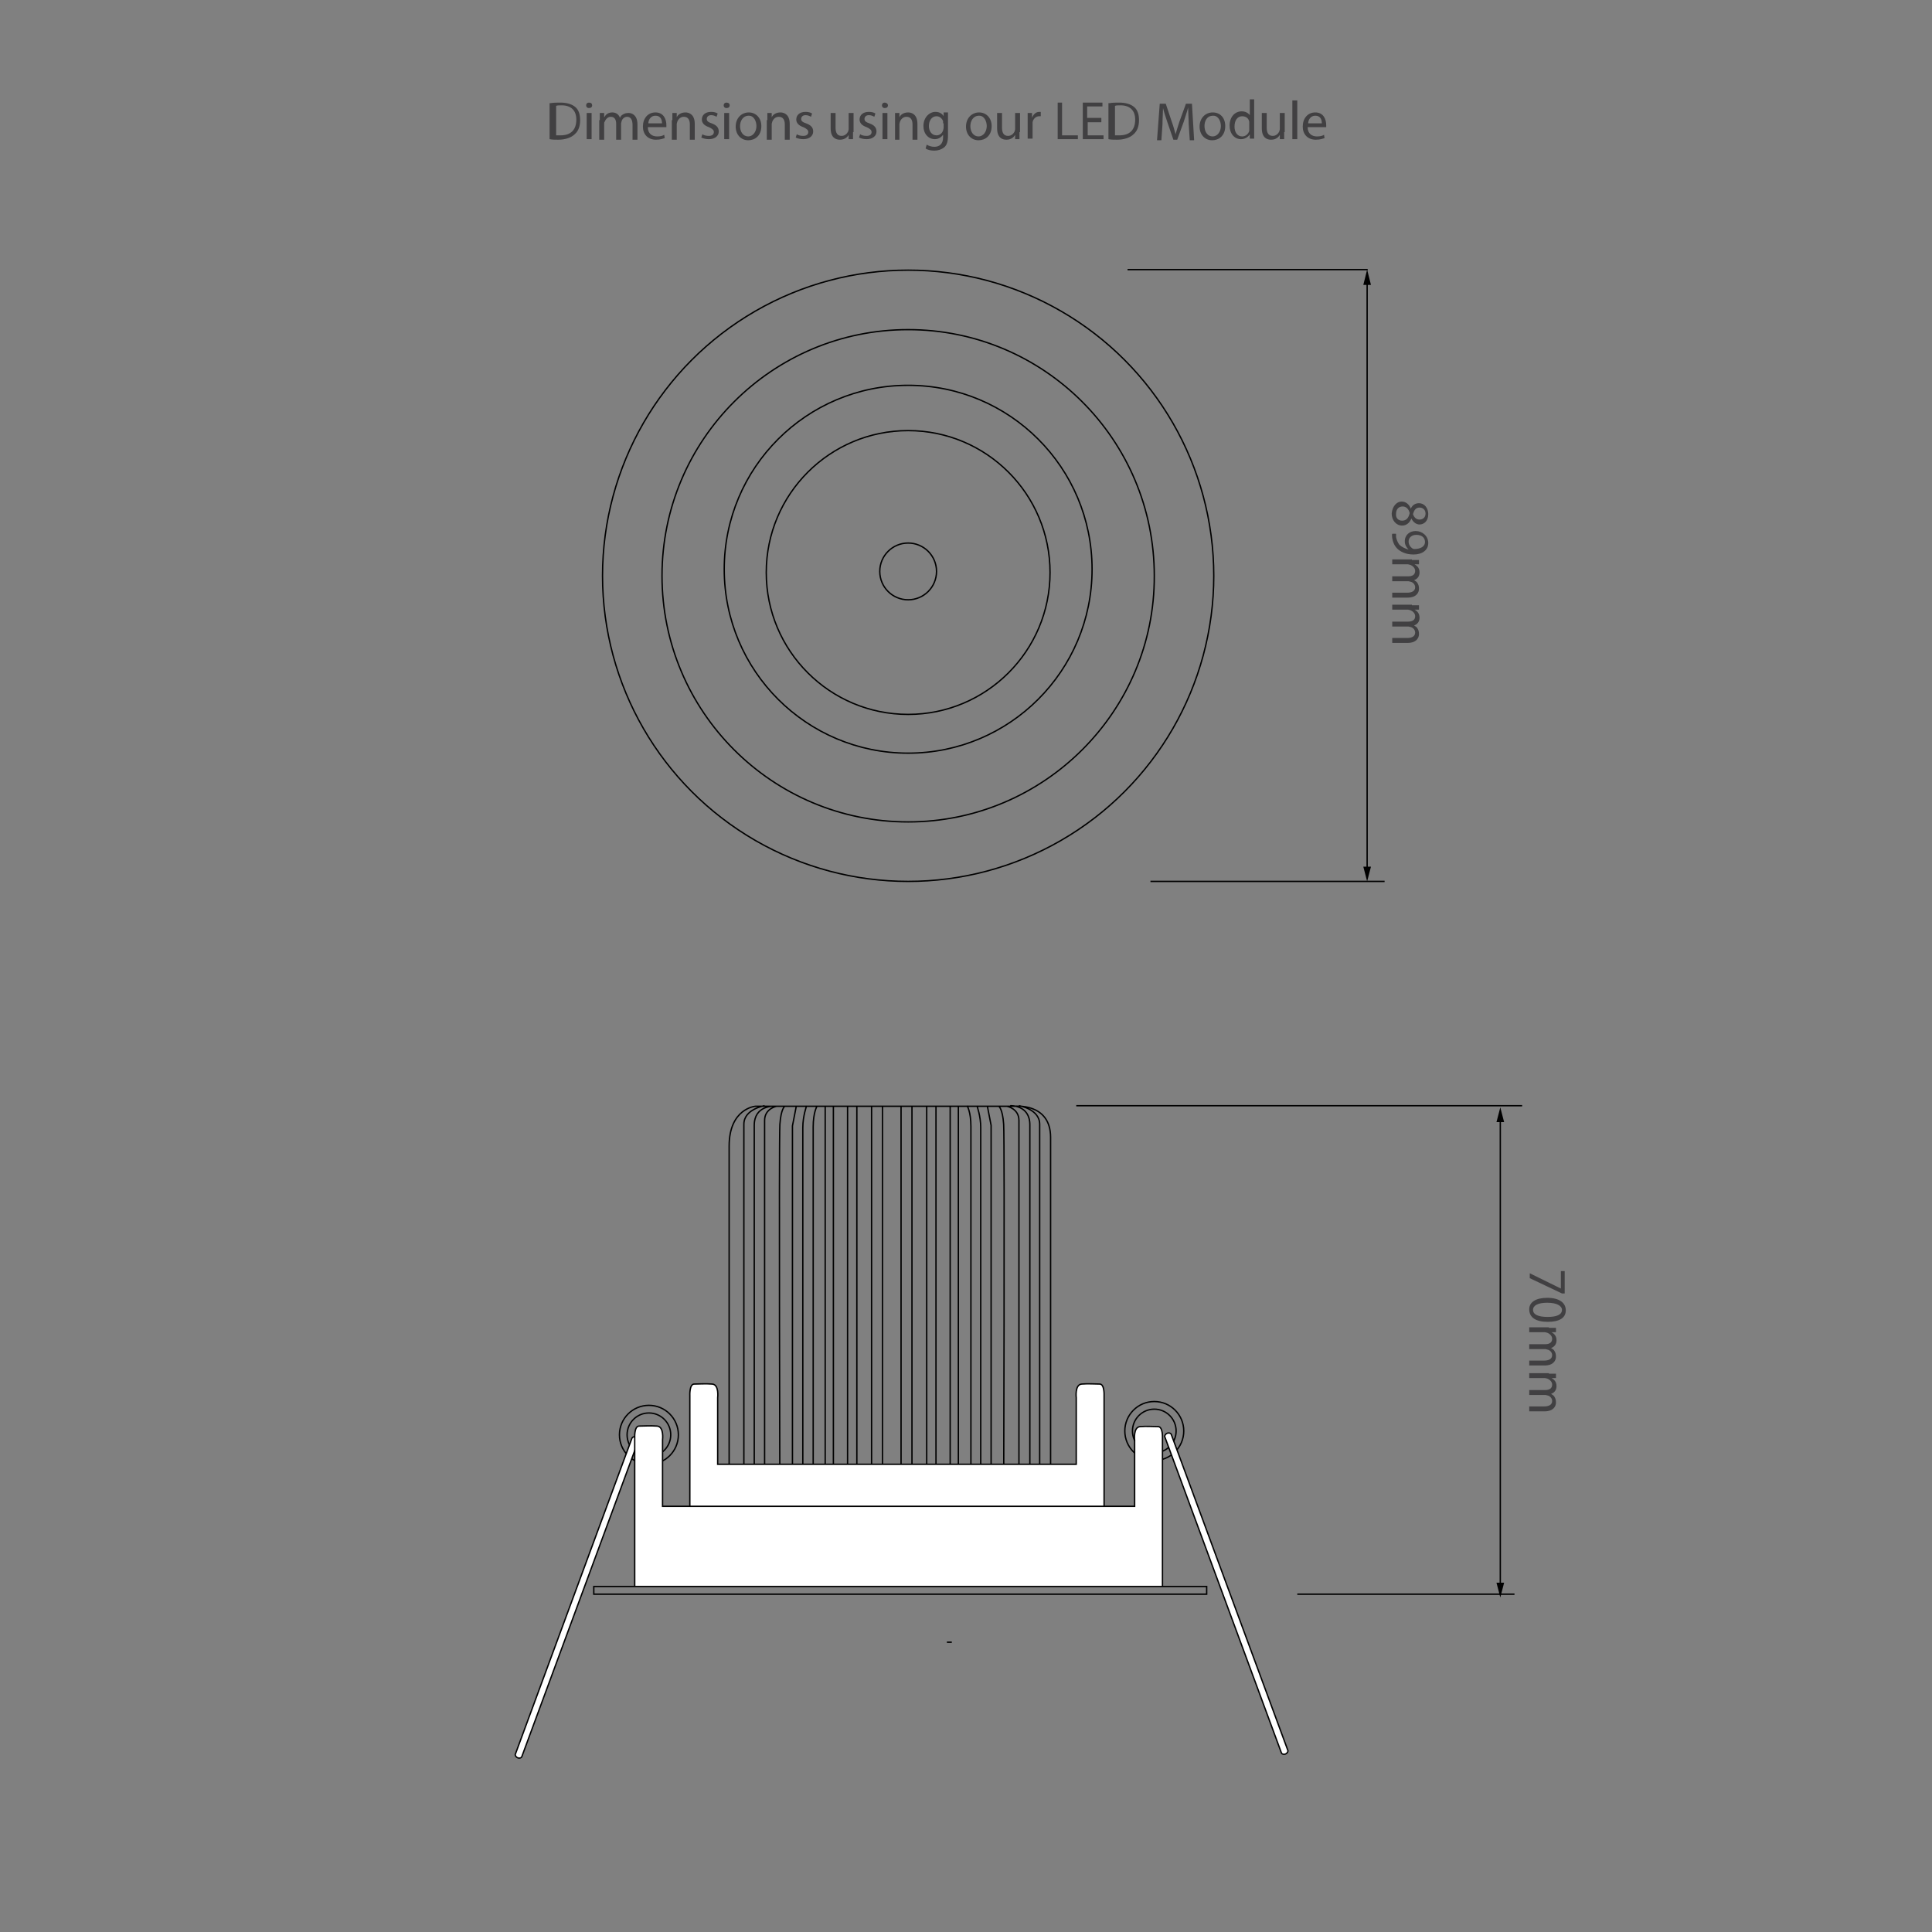 <?xml version="1.0" encoding="utf-8"?>
<!-- Generator: Adobe Illustrator 21.0.2, SVG Export Plug-In . SVG Version: 6.00 Build 0)  -->
<svg version="1.1" id="Layer_1" xmlns="http://www.w3.org/2000/svg" xmlns:xlink="http://www.w3.org/1999/xlink" x="0px" y="0px"
	 viewBox="0 0 354 354" style="enable-background:new 0 0 354 354;" xml:space="preserve">
<rect x="0" y="0" width="354" height="354" fill="#808080" stroke="none"/>
<style type="text/css">
	.st0{fill:none;stroke:#000000;stroke-width:0.25;}
	.st1{fill:none;stroke:#000000;stroke-width:0.25;stroke-miterlimit:10;}
	.st2{fill:none;}
	.st3{fill:#414042;}
	.st4{fill:#FFFFFF;stroke:#000000;stroke-width:0.25;}
</style>
<g>
	<path class="st0" d="M131.6,276.6h63.2v3.2h-63.2V276.6z M193.4,279.8v-3.2 M191.7,279.8v-3.2 M189.2,276.6v3.2 M186.7,279.8v-3.2
		 M184.6,279.8v-3.2 M182.3,279.8v-3.2 M180.8,279.8v-3.2h11.7v-68.2c0-6.4-6.6-5.7-6.6-5.7h-47.5c0,0-4.8,0.4-4.8,7.3v66.7
		 M190.5,276.6V206c0-2.8-3.8-3.4-3.8-3.4 M185.1,202.6c0,0,3.6-0.2,3.6,3.5v70.4 M186.7,276.6v-71.3c0-2.2-2.2-2.6-2.2-2.6
		 M183.9,276.6c0,0,0.2-67.7,0-70.6c-0.2-2.9-0.9-3.3-0.9-3.3 M180.9,202.6l0.7,3.6v70.3 M179,202.6c0,0,0.7,1.9,0.7,4v70
		 M177.2,202.6c0,0,0.7,1.1,0.7,3.8v69.8 M175.6,202.6v73.9 M169.8,202.6v73.9 M165.1,202.6v73.9 M136.3,276.6V206
		c0-2.8,3.8-3.4,3.8-3.4 M141.8,202.7c0,0-3.6-0.2-3.6,3.5v70.4v3.2 M140.1,276.6v-71.3c0-2.2,2.2-2.6,2.2-2.6 M142.9,276.6
		c0,0-0.2-67.7,0-70.6c0.2-2.9,0.9-3.3,0.9-3.3 M145.9,202.7l-0.7,3.6v70.3 M147.8,202.6c0,0-0.7,1.9-0.7,4v70 M149.7,202.7
		c0,0-0.7,1.1-0.7,3.8v70.1 M151.2,202.6v73.9v3.2 M152.7,202.7v73.9 M155.3,202.7v73.9 M157,202.7v73.9 M159.7,202.6v73.9
		 M161.7,202.6v73.9 M179,279.8v-3.2 M174.1,279.8v-3.2v-73.9 M176.3,279.8v-3.2 M171.5,279.8v-3.5v-73.6 M169.8,279.8v-3.2
		 M167.1,279.8v-3.2v-73.9 M164.1,279.8v-3.2 M160.8,279.8v-3.2 M158.2,279.8v-3.2 M134.7,276.6v3.2 M135.9,276.6v3.2 M140.1,276.6
		v3.2 M142.2,276.6v3.2 M144.4,276.6v3.2 M146.7,276.6v3.2 M148.9,276.6v3.2 M153.9,276.6v3.2"/>
</g>
<line class="st1" x1="250.6" y1="49.4" x2="206.6" y2="49.4"/>
<line class="st1" x1="253.7" y1="161.5" x2="210.8" y2="161.5"/>
<g>
	<g>
		<line class="st1" x1="250.5" y1="51.7" x2="250.5" y2="159.3"/>
		<g>
			<polygon points="249.8,52.2 250.5,49.4 251.2,52.2 			"/>
		</g>
		<g>
			<polygon points="249.8,158.8 250.5,161.5 251.2,158.8 			"/>
		</g>
	</g>
</g>
<line class="st1" x1="278.9" y1="202.6" x2="197.2" y2="202.6"/>
<line class="st1" x1="277.5" y1="292.1" x2="237.7" y2="292.1"/>
<g>
	<g>
		<line class="st1" x1="274.9" y1="205.1" x2="274.9" y2="290.5"/>
		<g>
			<polygon points="274.2,205.6 274.9,202.9 275.6,205.6 			"/>
		</g>
		<g>
			<polygon points="274.2,290 274.9,292.7 275.6,290 			"/>
		</g>
	</g>
</g>
<circle class="st2" cx="422.9" cy="117.7" r="62.3"/>
<g>
	<rect x="243.4" y="211.8" class="st2" width="44" height="68"/>
	<path class="st3" d="M286.8,237h-0.6l-5.9-2.8v-0.9l5.7,2.8h0v-3.2h0.7V237z"/>
	<path class="st3" d="M283.6,242.2c-2.2,0-3.4-0.8-3.4-2.3c0-1.3,1.2-2.1,3.3-2.1c2.2,0,3.4,0.9,3.4,2.3
		C286.9,241.5,285.7,242.2,283.6,242.2z M283.5,238.7c-1.7,0-2.6,0.5-2.6,1.3c0,0.9,1,1.3,2.7,1.3c1.6,0,2.6-0.4,2.6-1.3
		C286.2,239.3,285.3,238.7,283.5,238.7z"/>
	<path class="st3" d="M283.8,243.3c0.5,0,0.9,0,1.3,0v0.8l-0.8,0v0c0.5,0.3,0.9,0.7,0.9,1.5c0,0.7-0.4,1.2-1,1.4v0
		c0.3,0.2,0.5,0.3,0.6,0.5c0.2,0.3,0.3,0.6,0.3,1.1c0,0.6-0.4,1.6-2.1,1.6h-2.8v-0.9h2.7c0.9,0,1.5-0.3,1.5-1c0-0.5-0.4-0.9-0.8-1
		c-0.1,0-0.3-0.1-0.4-0.1h-3v-0.9h2.9c0.8,0,1.3-0.3,1.3-1c0-0.5-0.4-0.9-0.9-1.1c-0.1,0-0.3-0.1-0.4-0.1h-2.9v-0.9H283.8z"/>
	<path class="st3" d="M283.8,251.7c0.5,0,0.9,0,1.3,0v0.8l-0.8,0v0c0.5,0.3,0.9,0.7,0.9,1.5c0,0.7-0.4,1.2-1,1.4v0
		c0.3,0.2,0.5,0.3,0.6,0.5c0.2,0.3,0.3,0.6,0.3,1.1c0,0.6-0.4,1.6-2.1,1.6h-2.8v-0.9h2.7c0.9,0,1.5-0.3,1.5-1c0-0.5-0.4-0.9-0.8-1
		c-0.1,0-0.3-0.1-0.4-0.1h-3v-0.9h2.9c0.8,0,1.3-0.3,1.3-1c0-0.5-0.4-0.9-0.9-1.1c-0.1,0-0.3-0.1-0.4-0.1h-2.9v-0.9H283.8z"/>
</g>
<g>
	<rect x="218.3" y="49.4" class="st2" width="44" height="111.2"/>
	<path class="st3" d="M256.8,91.9c0.8,0,1.4,0.5,1.7,1.3l0,0c0.3-0.7,0.9-1,1.5-1c1,0,1.7,0.9,1.7,2c0,1.3-0.8,1.9-1.6,1.9
		c-0.5,0-1.1-0.3-1.5-1.1h0c-0.3,0.8-0.9,1.3-1.7,1.3c-1.1,0-1.9-1-1.9-2.2C255.1,92.8,255.9,91.9,256.8,91.9z M256.9,95.4
		c0.8,0,1.2-0.5,1.4-1.4c-0.2-0.8-0.7-1.2-1.3-1.2c-0.7,0-1.2,0.5-1.2,1.3C255.7,94.9,256.2,95.4,256.9,95.4z M260.1,93
		c-0.7,0-1,0.5-1.2,1.2c0.2,0.6,0.6,1,1.2,1c0.5,0,1.1-0.3,1.1-1.1C261.2,93.4,260.7,93,260.1,93z"/>
	<path class="st3" d="M255.8,97.7c0,0.2,0,0.4,0,0.7c0.1,0.5,0.3,1,0.6,1.4c0.4,0.4,1,0.7,1.7,0.9v0c-0.4-0.4-0.7-0.9-0.7-1.5
		c0-1.2,0.9-1.9,2-1.9c1.2,0,2.3,0.9,2.3,2.2c0,1.3-1.1,2.1-2.7,2.1c-1.4,0-2.4-0.5-3-1.1c-0.5-0.5-0.8-1.2-0.9-1.9
		c0-0.3-0.1-0.6,0-0.8H255.8z M259.5,98c-0.8,0-1.4,0.5-1.4,1.2c0,0.6,0.3,1,0.7,1.3c0.1,0,0.2,0.1,0.3,0.1c1.1,0,2-0.4,2-1.3
		C261.1,98.5,260.5,98,259.5,98z"/>
	<path class="st3" d="M258.7,102.6c0.5,0,0.9,0,1.3,0v0.8l-0.8,0v0c0.5,0.3,0.9,0.7,0.9,1.5c0,0.7-0.4,1.2-1,1.4v0
		c0.3,0.2,0.5,0.3,0.6,0.5c0.2,0.3,0.3,0.6,0.3,1.1c0,0.6-0.4,1.6-2.1,1.6h-2.8v-0.9h2.7c0.9,0,1.5-0.3,1.5-1c0-0.5-0.4-0.9-0.8-1
		c-0.1,0-0.3-0.1-0.4-0.1h-3v-0.9h2.9c0.8,0,1.3-0.3,1.3-1c0-0.5-0.4-0.9-0.9-1.1c-0.1,0-0.3-0.1-0.4-0.1h-2.9v-0.9H258.7z"/>
	<path class="st3" d="M258.7,110.9c0.5,0,0.9,0,1.3,0v0.8l-0.8,0v0c0.5,0.3,0.9,0.7,0.9,1.5c0,0.7-0.4,1.2-1,1.4v0
		c0.3,0.2,0.5,0.3,0.6,0.5c0.2,0.3,0.3,0.6,0.3,1.1c0,0.6-0.4,1.6-2.1,1.6h-2.8v-0.9h2.7c0.9,0,1.5-0.3,1.5-1c0-0.5-0.4-0.9-0.8-1
		c-0.1,0-0.3-0.1-0.4-0.1h-3v-0.9h2.9c0.8,0,1.3-0.3,1.3-1c0-0.5-0.4-0.9-0.9-1.1c-0.1,0-0.3-0.1-0.4-0.1h-2.9v-0.9H258.7z"/>
</g>
<g>
	<g>
		<path class="st3" d="M100.9,18.9c0.5-0.1,1.2-0.1,1.8-0.1c1.2,0,2.1,0.3,2.7,0.8c0.6,0.5,0.9,1.3,0.9,2.4c0,1.1-0.3,2-1,2.6
			c-0.6,0.6-1.7,1-3,1c-0.6,0-1.1,0-1.6-0.1V18.9z M101.8,24.8c0.2,0,0.5,0,0.9,0c1.9,0,2.9-1,2.9-2.9c0-1.6-0.9-2.6-2.7-2.6
			c-0.4,0-0.8,0-1,0.1V24.8z"/>
		<path class="st3" d="M108.5,19.3c0,0.3-0.2,0.5-0.6,0.5c-0.3,0-0.5-0.2-0.5-0.5c0-0.3,0.2-0.5,0.5-0.5
			C108.3,18.8,108.5,19,108.5,19.3z M107.5,25.5v-4.8h0.9v4.8H107.5z"/>
		<path class="st3" d="M109.9,22c0-0.5,0-0.9,0-1.3h0.8l0,0.8h0c0.3-0.5,0.7-0.9,1.5-0.9c0.7,0,1.2,0.4,1.4,1h0
			c0.1-0.3,0.3-0.5,0.5-0.6c0.3-0.2,0.6-0.3,1.1-0.3c0.6,0,1.6,0.4,1.6,2.1v2.8h-0.9v-2.7c0-0.9-0.3-1.5-1-1.5c-0.5,0-0.9,0.4-1,0.8
			c0,0.1-0.1,0.3-0.1,0.4v3h-0.9v-2.9c0-0.8-0.3-1.3-1-1.3c-0.5,0-0.9,0.4-1.1,0.9c-0.1,0.1-0.1,0.3-0.1,0.4v2.9h-0.9V22z"/>
		<path class="st3" d="M118.7,23.3c0,1.2,0.8,1.7,1.7,1.7c0.6,0,1-0.1,1.3-0.3l0.1,0.6c-0.3,0.1-0.8,0.3-1.6,0.3
			c-1.5,0-2.4-1-2.4-2.4c0-1.5,0.9-2.6,2.3-2.6c1.6,0,2,1.4,2,2.3c0,0.2,0,0.3,0,0.4H118.7z M121.3,22.6c0-0.6-0.2-1.4-1.2-1.4
			c-0.9,0-1.3,0.8-1.3,1.4H121.3z"/>
		<path class="st3" d="M123.2,22c0-0.5,0-0.9,0-1.3h0.8l0,0.8h0c0.2-0.5,0.8-0.9,1.6-0.9c0.7,0,1.7,0.4,1.7,2.1v2.9h-0.9v-2.8
			c0-0.8-0.3-1.4-1.1-1.4c-0.6,0-1,0.4-1.2,0.9c0,0.1-0.1,0.3-0.1,0.4v2.9h-0.9V22z"/>
		<path class="st3" d="M128.7,24.6c0.3,0.2,0.7,0.3,1.2,0.3c0.6,0,0.9-0.3,0.9-0.7c0-0.4-0.3-0.6-0.9-0.9c-0.9-0.3-1.3-0.8-1.3-1.4
			c0-0.8,0.6-1.4,1.7-1.4c0.5,0,0.9,0.1,1.2,0.3l-0.2,0.6c-0.2-0.1-0.5-0.3-1-0.3c-0.5,0-0.8,0.3-0.8,0.7c0,0.4,0.3,0.6,0.9,0.8
			c0.8,0.3,1.3,0.7,1.3,1.5c0,0.8-0.7,1.4-1.8,1.4c-0.5,0-1-0.1-1.4-0.3L128.7,24.6z"/>
		<path class="st3" d="M133.7,19.3c0,0.3-0.2,0.5-0.6,0.5c-0.3,0-0.5-0.2-0.5-0.5c0-0.3,0.2-0.5,0.5-0.5
			C133.5,18.8,133.7,19,133.7,19.3z M132.7,25.5v-4.8h0.9v4.8H132.7z"/>
		<path class="st3" d="M139.5,23.1c0,1.8-1.2,2.6-2.4,2.6c-1.3,0-2.3-1-2.3-2.5c0-1.6,1.1-2.6,2.4-2.6
			C138.5,20.6,139.5,21.6,139.5,23.1z M135.6,23.1c0,1.1,0.6,1.9,1.5,1.9c0.8,0,1.5-0.8,1.5-1.9c0-0.8-0.4-1.9-1.4-1.9
			C136.1,21.2,135.6,22.2,135.6,23.1z"/>
		<path class="st3" d="M140.6,22c0-0.5,0-0.9,0-1.3h0.8l0,0.8h0c0.2-0.5,0.8-0.9,1.6-0.9c0.7,0,1.7,0.4,1.7,2.1v2.9h-0.9v-2.8
			c0-0.8-0.3-1.4-1.1-1.4c-0.6,0-1,0.4-1.2,0.9c0,0.1-0.1,0.3-0.1,0.4v2.9h-0.9V22z"/>
		<path class="st3" d="M146,24.6c0.3,0.2,0.7,0.3,1.2,0.3c0.6,0,0.9-0.3,0.9-0.7c0-0.4-0.3-0.6-0.9-0.9c-0.9-0.3-1.3-0.8-1.3-1.4
			c0-0.8,0.6-1.4,1.7-1.4c0.5,0,0.9,0.1,1.2,0.3l-0.2,0.6c-0.2-0.1-0.5-0.3-1-0.3c-0.5,0-0.8,0.3-0.8,0.7c0,0.4,0.3,0.6,0.9,0.8
			c0.8,0.3,1.3,0.7,1.3,1.5c0,0.8-0.7,1.4-1.8,1.4c-0.5,0-1-0.1-1.4-0.3L146,24.6z"/>
		<path class="st3" d="M156.3,24.2c0,0.5,0,0.9,0,1.3h-0.8l0-0.8h0c-0.2,0.4-0.7,0.9-1.6,0.9c-0.8,0-1.7-0.4-1.7-2.1v-2.8h0.9v2.7
			c0,0.9,0.3,1.5,1.1,1.5c0.6,0,1-0.4,1.2-0.8c0-0.1,0.1-0.3,0.1-0.4v-3h0.9V24.2z"/>
		<path class="st3" d="M157.6,24.6c0.3,0.2,0.7,0.3,1.2,0.3c0.6,0,0.9-0.3,0.9-0.7c0-0.4-0.3-0.6-0.9-0.9c-0.9-0.3-1.3-0.8-1.3-1.4
			c0-0.8,0.6-1.4,1.7-1.4c0.5,0,0.9,0.1,1.2,0.3l-0.2,0.6c-0.2-0.1-0.5-0.3-1-0.3c-0.5,0-0.8,0.3-0.8,0.7c0,0.4,0.3,0.6,0.9,0.8
			c0.8,0.3,1.3,0.7,1.3,1.5c0,0.8-0.7,1.4-1.8,1.4c-0.5,0-1-0.1-1.4-0.3L157.6,24.6z"/>
		<path class="st3" d="M162.7,19.3c0,0.3-0.2,0.5-0.6,0.5c-0.3,0-0.5-0.2-0.5-0.5c0-0.3,0.2-0.5,0.5-0.5
			C162.4,18.8,162.7,19,162.7,19.3z M161.7,25.5v-4.8h0.9v4.8H161.7z"/>
		<path class="st3" d="M164,22c0-0.5,0-0.9,0-1.3h0.8l0,0.8h0c0.2-0.5,0.8-0.9,1.6-0.9c0.7,0,1.7,0.4,1.7,2.1v2.9h-0.9v-2.8
			c0-0.8-0.3-1.4-1.1-1.4c-0.6,0-1,0.4-1.2,0.9c0,0.1-0.1,0.3-0.1,0.4v2.9H164V22z"/>
		<path class="st3" d="M173.7,20.7c0,0.4,0,0.7,0,1.3v2.8c0,1.1-0.2,1.8-0.7,2.2c-0.5,0.4-1.1,0.6-1.8,0.6c-0.6,0-1.2-0.1-1.6-0.4
			l0.2-0.7c0.3,0.2,0.8,0.4,1.4,0.4c0.9,0,1.6-0.5,1.6-1.7v-0.5h0c-0.3,0.4-0.8,0.8-1.5,0.8c-1.2,0-2.1-1-2.1-2.4
			c0-1.6,1.1-2.6,2.2-2.6c0.8,0,1.3,0.4,1.5,0.8h0l0-0.7H173.7z M172.8,22.6c0-0.1,0-0.3,0-0.4c-0.2-0.5-0.6-0.9-1.2-0.9
			c-0.8,0-1.4,0.7-1.4,1.8c0,0.9,0.5,1.7,1.4,1.7c0.5,0,1-0.3,1.2-0.9c0-0.1,0.1-0.3,0.1-0.5V22.6z"/>
		<path class="st3" d="M181.7,23.1c0,1.8-1.2,2.6-2.4,2.6c-1.3,0-2.3-1-2.3-2.5c0-1.6,1.1-2.6,2.4-2.6
			C180.7,20.6,181.7,21.6,181.7,23.1z M177.8,23.1c0,1.1,0.6,1.9,1.5,1.9c0.8,0,1.5-0.8,1.5-1.9c0-0.8-0.4-1.9-1.4-1.9
			C178.3,21.2,177.8,22.2,177.8,23.1z"/>
		<path class="st3" d="M186.8,24.2c0,0.5,0,0.9,0,1.3h-0.8l0-0.8h0c-0.2,0.4-0.7,0.9-1.6,0.9c-0.8,0-1.7-0.4-1.7-2.1v-2.8h0.9v2.7
			c0,0.9,0.3,1.5,1.1,1.5c0.6,0,1-0.4,1.2-0.8c0-0.1,0.1-0.3,0.1-0.4v-3h0.9V24.2z"/>
		<path class="st3" d="M188.3,22.2c0-0.6,0-1.1,0-1.5h0.8l0,0.9h0c0.2-0.6,0.7-1.1,1.3-1.1c0.1,0,0.2,0,0.3,0v0.8
			c-0.1,0-0.2,0-0.3,0c-0.6,0-1.1,0.5-1.2,1.1c0,0.1,0,0.3,0,0.4v2.6h-0.9V22.2z"/>
		<path class="st3" d="M193.7,18.8h0.9v6h2.9v0.7h-3.7V18.8z"/>
		<path class="st3" d="M201.9,22.4h-2.6v2.4h2.9v0.7h-3.8v-6.7h3.6v0.7h-2.8v2.1h2.6V22.4z"/>
		<path class="st3" d="M203.3,18.9c0.5-0.1,1.2-0.1,1.8-0.1c1.2,0,2.1,0.3,2.7,0.8c0.6,0.5,0.9,1.3,0.9,2.4c0,1.1-0.3,2-1,2.6
			c-0.6,0.6-1.7,1-3,1c-0.6,0-1.1,0-1.6-0.1V18.9z M204.2,24.8c0.2,0,0.5,0,0.9,0c1.9,0,2.9-1,2.9-2.9c0-1.6-0.9-2.6-2.7-2.6
			c-0.4,0-0.8,0-1,0.1V24.8z"/>
		<path class="st3" d="M217.8,22.6c0-0.9-0.1-2.1-0.1-2.9h0c-0.2,0.8-0.5,1.6-0.8,2.6l-1.2,3.3H215l-1.1-3.2
			c-0.3-0.9-0.6-1.8-0.8-2.6h0c0,0.8-0.1,2-0.1,3l-0.2,2.9h-0.8l0.5-6.7h1.1l1.1,3.3c0.3,0.8,0.5,1.6,0.7,2.3h0
			c0.2-0.7,0.4-1.4,0.7-2.3l1.2-3.3h1.1l0.4,6.7H218L217.8,22.6z"/>
		<path class="st3" d="M224.5,23.1c0,1.8-1.2,2.6-2.4,2.6c-1.3,0-2.3-1-2.3-2.5c0-1.6,1.1-2.6,2.4-2.6
			C223.6,20.6,224.5,21.6,224.5,23.1z M220.7,23.1c0,1.1,0.6,1.9,1.5,1.9c0.8,0,1.5-0.8,1.5-1.9c0-0.8-0.4-1.9-1.4-1.9
			C221.1,21.2,220.7,22.2,220.7,23.1z"/>
		<path class="st3" d="M229.8,18.4v5.8c0,0.4,0,0.9,0,1.2H229l0-0.8h0c-0.3,0.5-0.9,0.9-1.6,0.9c-1.2,0-2.1-1-2.1-2.5
			c0-1.6,1-2.6,2.2-2.6c0.7,0,1.2,0.3,1.5,0.7h0v-2.9H229.8z M228.9,22.7c0-0.1,0-0.3,0-0.4c-0.1-0.6-0.6-1-1.3-1
			c-0.9,0-1.4,0.8-1.4,1.9c0,1,0.5,1.8,1.4,1.8c0.6,0,1.1-0.4,1.3-1c0-0.1,0-0.2,0-0.4V22.7z"/>
		<path class="st3" d="M235.3,24.2c0,0.5,0,0.9,0,1.3h-0.8l0-0.8h0c-0.2,0.4-0.7,0.9-1.6,0.9c-0.8,0-1.7-0.4-1.7-2.1v-2.8h0.9v2.7
			c0,0.9,0.3,1.5,1.1,1.5c0.6,0,1-0.4,1.2-0.8c0-0.1,0.1-0.3,0.1-0.4v-3h0.9V24.2z"/>
		<path class="st3" d="M236.8,18.4h0.9v7.1h-0.9V18.4z"/>
		<path class="st3" d="M239.6,23.3c0,1.2,0.8,1.7,1.7,1.7c0.6,0,1-0.1,1.3-0.3l0.1,0.6c-0.3,0.1-0.8,0.3-1.6,0.3
			c-1.5,0-2.4-1-2.4-2.4c0-1.5,0.9-2.6,2.3-2.6c1.6,0,2,1.4,2,2.3c0,0.2,0,0.3,0,0.4H239.6z M242.2,22.6c0-0.6-0.2-1.4-1.2-1.4
			c-0.9,0-1.3,0.8-1.3,1.4H242.2z"/>
	</g>
</g>
<line class="st2" x1="100.1" y1="171.2" x2="100.1" y2="267.1"/>
<circle class="st0" cx="166.4" cy="105.5" r="56"/>
<path class="st0" d="M166.4,150.6c-24.9,0-45.1-20.2-45.1-45.1c0-24.9,20.2-45.1,45.1-45.1c24.9,0,45.1,20.2,45.1,45.1
	C211.6,130.3,191.3,150.6,166.4,150.6z"/>
<circle class="st0" cx="166.4" cy="104.3" r="33.7"/>
<circle class="st0" cx="166.4" cy="104.9" r="26"/>
<circle class="st0" cx="166.4" cy="104.7" r="5.2"/>
<path class="st4" d="M202.3,282.9v-27.2c0,0,0.1-2.1-0.8-2.1c-0.9,0-2.1-0.1-3.3,0c-1.3,0.1-1,2.5-1,2.5v12.2H154h-0.1h19.9h-42.3
	v-12.2c0,0,0.3-2.4-1-2.5c-1.3-0.1-2.4,0-3.3,0c-0.9,0-0.8,2.1-0.8,2.1v27.2"/>
<line class="st4" x1="174.4" y1="300.9" x2="173.5" y2="300.9"/>
<circle class="st0" cx="118.9" cy="262.9" r="5.4"/>
<circle class="st0" cx="118.9" cy="262.9" r="4"/>
<path class="st4" d="M95.6,321.9c-0.1,0.2-0.4,0.3-0.7,0.2l0,0c-0.3-0.1-0.5-0.4-0.5-0.6l21.4-58c0.1-0.2,0.4-0.3,0.7-0.2l0,0
	c0.3,0.1,0.5,0.4,0.5,0.6L95.6,321.9z"/>
<circle class="st0" cx="211.5" cy="262.2" r="5.4"/>
<circle class="st0" cx="211.5" cy="262.2" r="4"/>
<path class="st4" d="M234.8,321.2c0.1,0.2,0.4,0.3,0.7,0.2l0,0c0.3-0.1,0.5-0.4,0.5-0.6l-21.4-58c-0.1-0.2-0.4-0.3-0.7-0.2l0,0
	c-0.3,0.1-0.5,0.4-0.5,0.6L234.8,321.2z"/>
<path class="st4" d="M213,290.7v-27.2c0,0,0.1-2.1-0.8-2.1c-0.9,0-2.1-0.1-3.3,0c-1.3,0.1-1,2.5-1,2.5V276h-43.2h-0.1h-43.2v-12.2
	c0,0,0.3-2.4-1-2.5c-1.3-0.1-2.4,0-3.3,0c-0.9,0-0.8,2.1-0.8,2.1v27.2"/>
<rect x="108.8" y="290.7" class="st0" width="112.3" height="1.4"/>
<g>
</g>
<g>
</g>
<g>
</g>
<g>
</g>
<g>
</g>
<g>
</g>
<g>
</g>
</svg>
